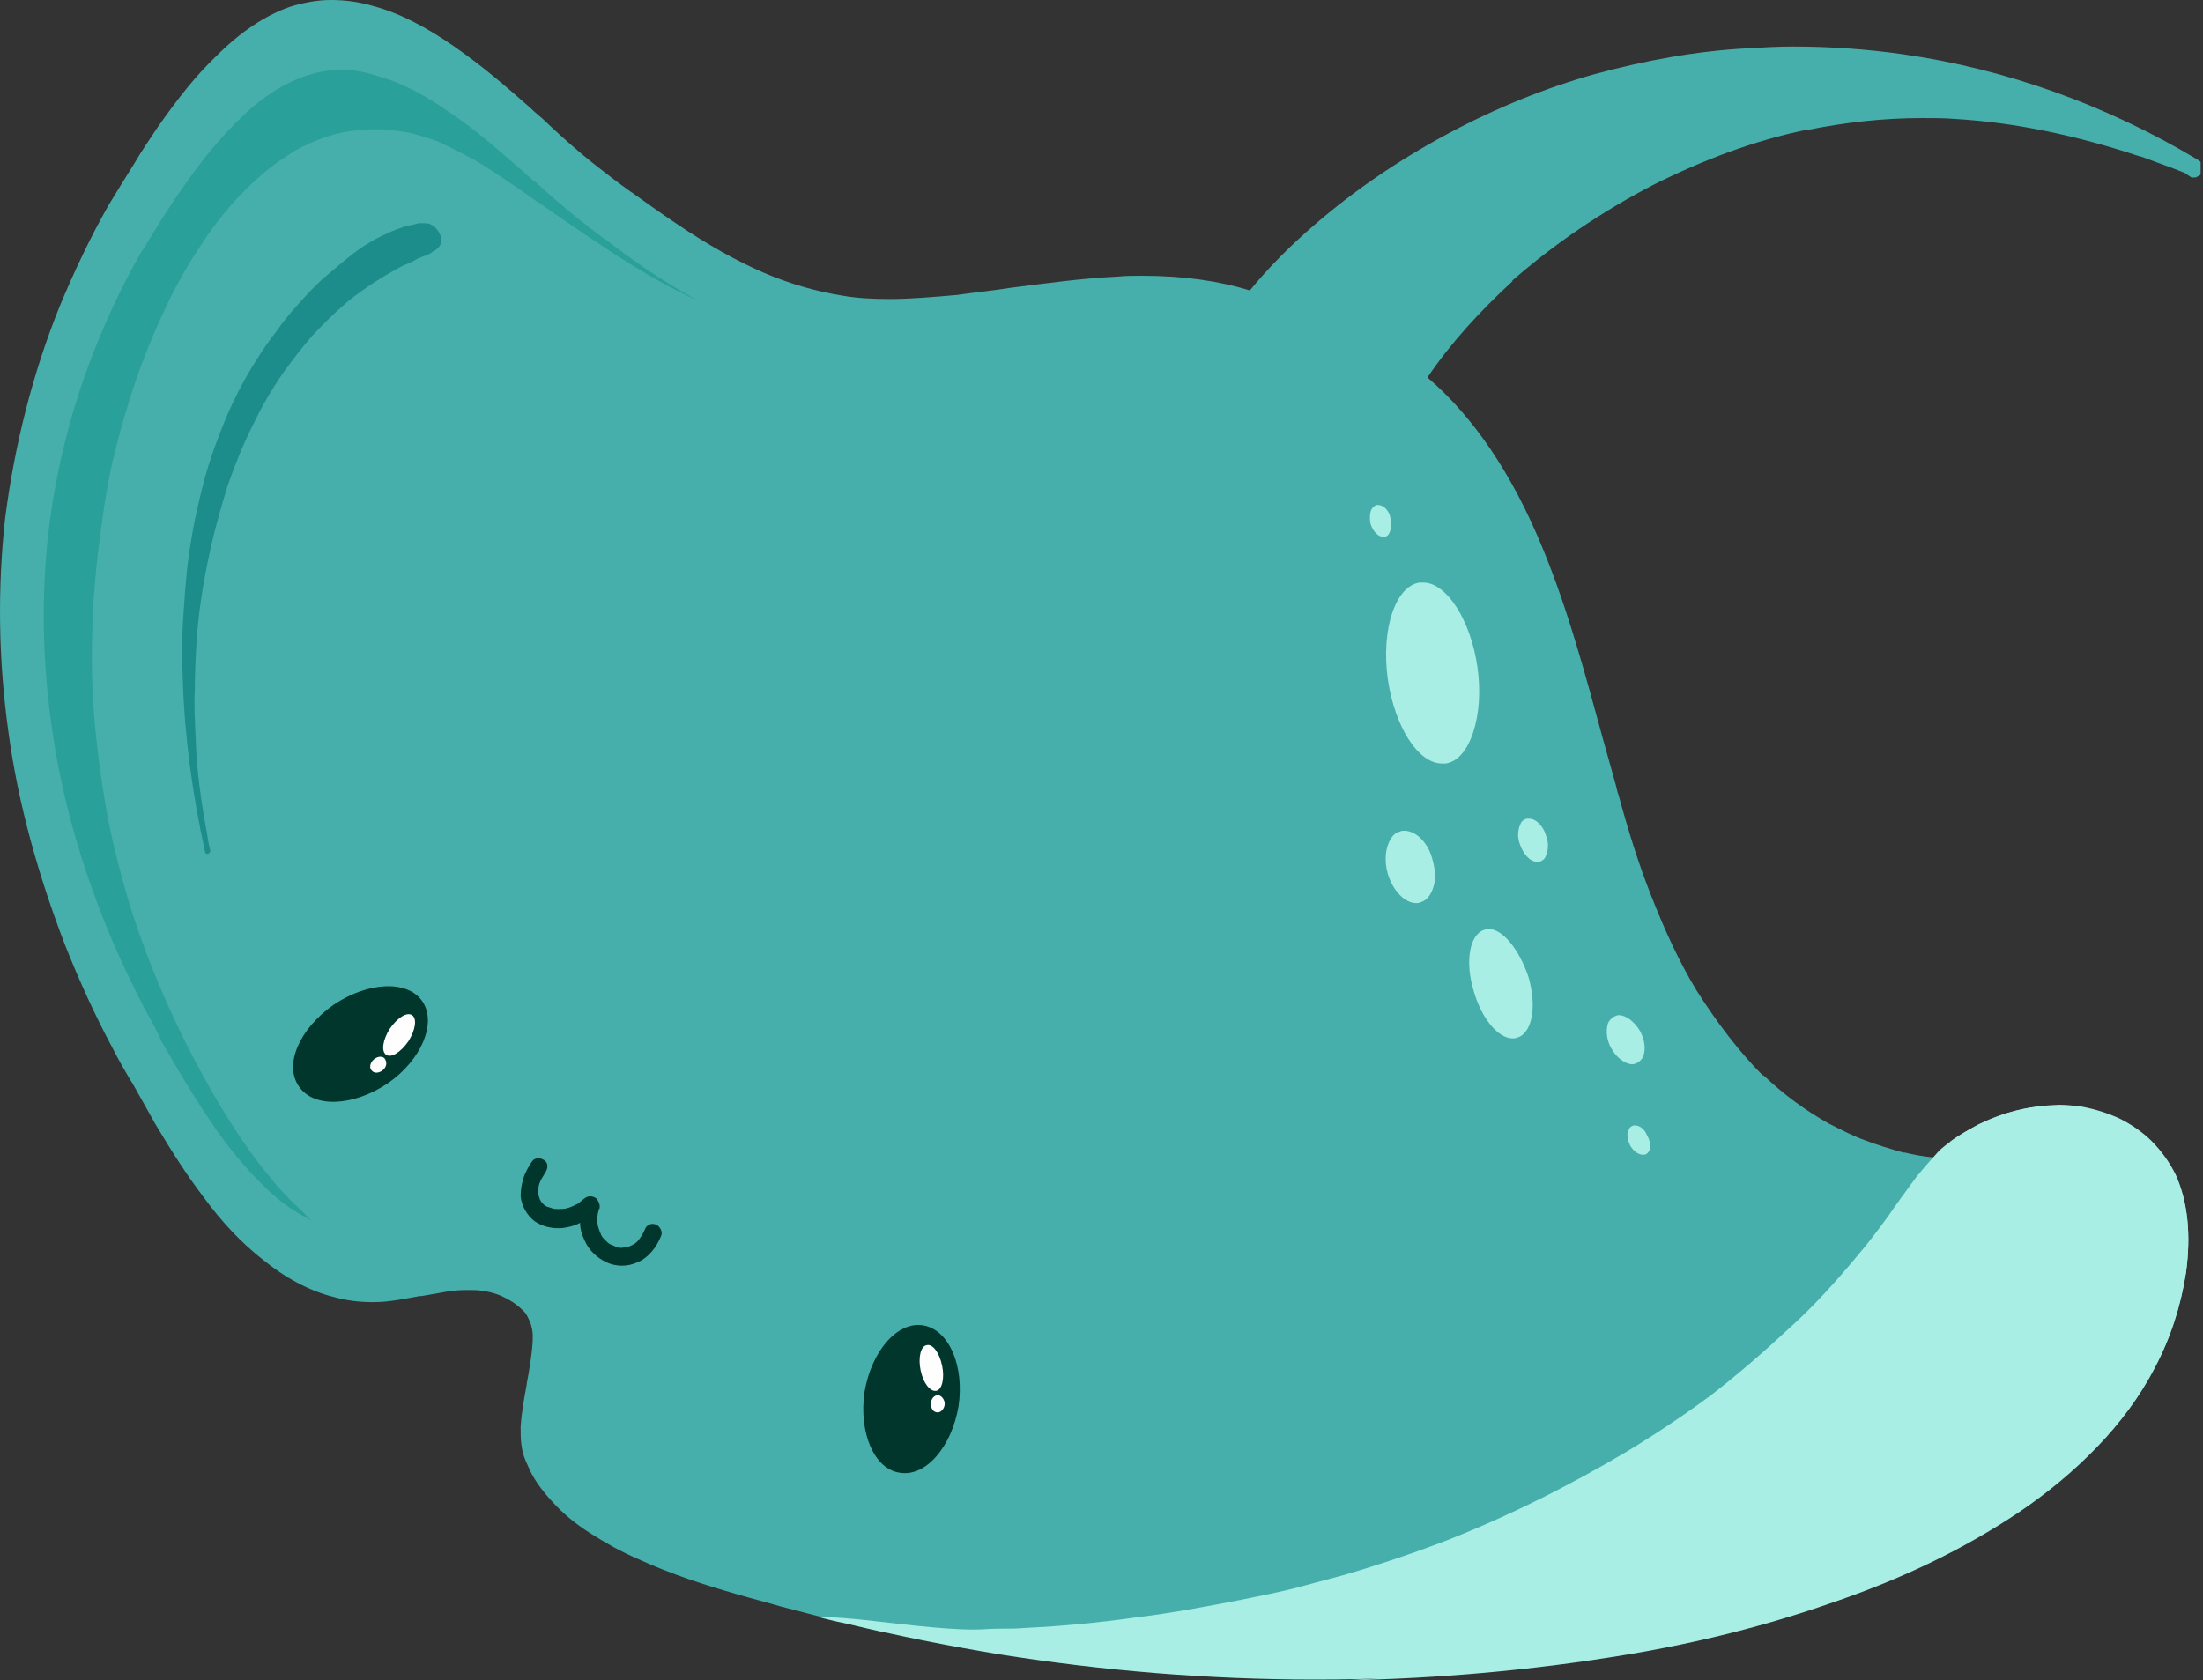<svg width="308" height="235" viewBox="0 0 308 235" fill="none" xmlns="http://www.w3.org/2000/svg">
<rect x="0" y="0" width="308" height="235" fill="#333333" stroke="none"/>
<g clip-path="url(#clip0_2_693)">
<path d="M46.277 0C44.349 0 42.421 0.362 40.493 0.964C37.118 2.169 33.744 4.338 30.249 7.833C27.477 10.485 24.947 13.618 21.934 17.956C20.97 19.403 19.885 20.969 18.68 23.018C17.475 24.946 16.27 26.874 15.185 28.682C12.654 33.141 10.364 37.962 8.316 42.903C4.58 52.182 2.049 62.185 0.723 72.428C-0.361 82.19 -0.241 92.313 1.205 102.556C2.531 112.318 5.303 122.321 9.159 132.323C11.088 137.144 13.257 141.964 15.787 146.664C16.511 148.11 17.354 149.556 18.198 151.003L18.439 151.364L18.921 152.208C19.885 153.895 20.729 155.462 21.693 157.149C23.982 161.005 26.152 164.38 28.441 167.392C31.093 171.008 33.744 173.78 36.636 176.069C39.89 178.721 43.264 180.528 46.639 181.372C48.326 181.854 50.134 182.095 51.941 182.095H52.303C54.472 182.095 56.641 181.613 58.69 181.251H58.931C60.377 181.01 61.703 180.769 63.029 180.528H63.27C64.113 180.408 64.957 180.408 65.559 180.408C66.282 180.408 66.885 180.408 67.487 180.528C68.452 180.649 69.295 180.89 70.139 181.251C70.862 181.613 71.585 181.974 72.188 182.456C72.669 182.818 73.031 183.18 73.393 183.541C73.754 184.023 73.995 184.626 74.236 185.228C74.357 185.71 74.477 186.192 74.477 186.674C74.477 186.915 74.477 187.277 74.477 187.518C74.357 189.567 73.995 191.615 73.634 193.544V193.664C73.272 195.592 72.911 197.521 72.79 199.569C72.79 200.533 72.79 201.377 72.911 202.1C73.031 203.185 73.393 204.149 73.754 204.872C74.477 206.68 75.682 208.367 77.37 210.174C78.695 211.621 80.382 213.067 82.672 214.513C84.6 215.718 86.649 216.923 89.18 218.008C93.88 220.177 98.821 221.744 103.039 222.949C105.087 223.551 107.016 224.033 109.064 224.636C111.836 225.359 115.09 226.203 118.344 227.046C119.911 227.408 121.357 227.769 122.923 228.131C123.526 228.131 124.129 228.251 124.852 228.251C127.503 228.492 130.034 228.733 132.926 229.095L133.529 229.215H133.89C136.18 229.456 138.59 229.818 141 229.938C142.567 230.059 143.893 230.18 145.218 230.18C145.7 230.18 146.303 230.18 146.785 230.18C147.508 230.18 148.352 230.18 149.075 230.18C164.621 229.938 179.685 227.649 194.026 223.431C197.4 222.467 200.654 221.382 204.029 220.177C207.282 218.972 210.536 217.646 213.429 216.441C216.562 214.995 219.695 213.549 222.467 212.103C225.359 210.656 228.252 208.969 231.023 207.282C235.482 204.51 239.7 201.618 243.557 198.485C247.654 195.231 251.27 191.856 254.644 188.482C257.054 185.951 259.103 183.541 260.911 181.131C261.995 179.685 262.839 178.48 263.562 177.274C264.405 175.949 265.249 174.623 265.972 173.297C267.177 171.008 268.382 168.718 269.226 166.428C269.708 165.103 270.19 163.897 270.552 162.692L270.672 162.331L270.793 162.09L270.552 161.969L270.19 161.849C268.864 161.728 267.539 161.487 266.093 161.126L266.334 161.246C264.164 160.644 262.236 160.041 260.67 159.438C258.982 158.836 257.416 157.992 255.729 157.149C252.475 155.341 249.341 153.051 246.449 150.279L246.57 150.521C243.195 147.146 240.062 143.049 237.17 138.469C234.759 134.492 232.711 130.033 230.782 125.092C229.216 121.115 227.77 116.656 226.203 110.872V110.992L225.841 109.546L224.154 103.521C221.744 94.723 219.334 85.564 215.718 76.767C213.549 71.464 211.139 66.885 208.367 62.787C205.836 59.051 202.944 55.677 199.57 52.785C202.823 47.964 206.921 43.505 211.5 39.287H211.38C217.285 34.105 224.034 29.526 231.264 25.79C238.254 22.295 245.364 19.644 252.354 18.197H252.595C257.898 17.113 263.321 16.51 268.744 16.51C270.311 16.51 271.877 16.51 273.323 16.631C281.639 17.113 290.316 18.921 299.354 21.933L299.113 21.813C301.403 22.656 303.452 23.38 305.259 24.103C305.38 24.103 305.38 24.103 305.5 24.223L305.862 24.464L306.223 24.705C306.344 24.826 306.464 24.826 306.705 24.826C306.826 24.826 307.067 24.826 307.187 24.705C307.549 24.585 307.79 24.344 307.911 23.982C308.031 23.62 308.031 23.259 307.911 23.018C307.79 22.656 307.549 22.536 307.187 22.295C294.534 14.703 280.434 9.641 266.093 7.592C261.031 6.869 255.849 6.508 250.667 6.508C248.618 6.508 246.57 6.628 244.4 6.749C237.29 7.11 230.059 8.436 222.949 10.364C216.08 12.292 209.211 15.064 202.462 18.68C195.472 22.415 189.205 26.754 183.903 31.333C180.529 34.226 177.395 37.359 174.744 40.613C170.405 39.287 165.464 38.564 159.68 38.564C158.475 38.564 157.39 38.564 156.185 38.685C151.123 38.926 146.062 39.649 141.241 40.251C139.072 40.613 136.541 40.854 134.011 41.215H134.131C130.154 41.577 127.021 41.818 124.37 41.818C121.959 41.818 119.79 41.697 117.741 41.336L117.982 41.456L117.741 41.336C114.005 40.733 110.27 39.649 106.654 38.082C102.798 36.395 98.941 34.226 94.482 31.213C92.313 29.767 90.144 28.2 88.457 26.995L88.095 26.754C86.408 25.549 84.841 24.344 83.154 23.018C80.864 21.21 78.695 19.282 76.647 17.354L76.405 17.113C75.682 16.39 74.839 15.787 74.116 15.064C70.982 12.292 67.367 9.159 63.511 6.508C59.534 3.736 55.798 1.808 52.182 0.844C50.134 0.241 48.205 0 46.277 0Z" fill="#47AFAB"/>
<path d="M47.603 9.762C45.916 9.762 44.108 10.123 42.421 10.726C39.408 11.81 36.395 13.739 33.262 16.872C30.851 19.282 28.441 22.054 25.79 25.91C24.826 27.236 23.862 28.682 22.777 30.369C21.692 32.177 20.608 33.864 19.644 35.431C17.354 39.408 15.305 43.746 13.498 48.205C10.123 56.521 7.833 65.439 6.749 74.597C5.785 83.274 5.905 92.313 7.231 101.592C8.436 110.39 10.846 119.308 14.341 128.226C16.028 132.564 18.077 136.903 20.246 141.121C20.969 142.446 21.692 143.651 22.295 144.977L22.416 145.339L22.898 146.182C23.741 147.628 24.585 149.074 25.428 150.521C27.477 153.895 29.405 156.908 31.454 159.68C33.864 162.813 36.275 165.464 38.685 167.513C40.251 168.839 41.818 169.803 43.505 170.646L42.903 170.044L42.3 169.441C40.733 167.995 39.167 166.428 37.841 164.741C35.31 161.728 33.021 158.354 30.49 154.136C25.308 145.339 21.331 136.421 18.439 127.503C16.992 122.803 15.787 118.223 14.944 113.644C14.1 108.944 13.498 104.244 13.136 99.785C12.774 94.964 12.774 90.144 13.015 85.323C13.257 80.503 13.859 75.562 14.582 70.741C14.944 68.451 15.305 66.523 15.667 64.836C16.028 63.39 16.39 61.944 16.751 60.498C17.595 57.485 18.559 54.351 19.644 51.339C20.849 48.085 22.174 45.072 23.5 42.3C25.067 39.046 26.754 36.274 28.441 33.744C30.369 30.851 32.298 28.562 34.346 26.513C35.551 25.308 36.636 24.344 37.721 23.5C38.926 22.536 40.131 21.813 41.215 21.09C43.867 19.644 46.398 18.68 49.049 18.318C50.133 18.198 51.218 18.077 52.303 18.077C52.664 18.077 52.905 18.077 53.267 18.077C54.713 18.198 56.28 18.318 57.726 18.68C58.569 18.921 59.413 19.162 60.136 19.403C60.859 19.644 61.582 19.885 62.426 20.367C63.992 21.09 65.559 21.933 67.246 22.898C69.898 24.585 72.549 26.392 75.08 28.2L75.321 28.321L76.526 29.164C80.141 31.695 83.516 33.985 86.89 36.154C90.867 38.685 94.362 40.613 97.615 42.059C95.205 40.733 92.795 39.287 90.144 37.48C88.577 36.395 86.89 35.19 84.841 33.623L84.48 33.382C83.154 32.418 81.587 31.213 80.141 30.008C78.213 28.441 76.405 26.874 74.839 25.428L74.598 25.308L74.357 25.067C73.633 24.464 73.031 23.862 72.308 23.259C69.536 20.849 66.282 17.956 62.787 15.667C59.172 13.136 55.918 11.449 52.664 10.605C50.977 10.003 49.29 9.762 47.603 9.762Z" fill="#2AA09A"/>
<path d="M270.31 162.09L269.949 161.969C268.623 161.849 267.298 161.608 265.851 161.246L266.092 161.366C263.682 160.643 261.875 160.041 260.428 159.438C258.741 158.836 257.174 157.992 255.487 157.149C252.233 155.341 249.1 153.051 246.208 150.279L246.328 150.52C242.954 147.025 239.821 143.049 237.049 138.469C234.639 134.492 232.59 130.154 230.662 125.092C229.095 121.115 227.649 116.777 226.082 110.872L225.962 110.992L225.721 109.546L224.033 103.52C221.623 94.602 219.213 85.443 215.598 76.766C213.428 71.464 211.018 66.884 208.246 62.787C207.523 61.702 206.68 60.618 205.836 59.533C207.041 61.461 208.005 63.389 208.849 65.438C210.898 70.259 212.344 75.441 213.549 80.502C214.874 86.287 215.839 92.192 216.682 98.097C217.526 103.641 218.49 109.184 219.695 114.608C220.177 116.777 220.9 118.946 221.503 121.115C222.346 123.646 223.19 126.056 224.154 128.466C226.082 133.528 228.372 138.469 231.023 143.29C231.023 143.29 231.023 143.29 231.023 143.169C234.759 149.918 239.218 156.425 244.641 162.09C245.605 163.054 246.569 163.897 247.533 164.861C246.81 165.946 245.967 167.031 245.244 168.115C244.882 168.718 244.521 169.2 244.039 169.802C243.436 170.525 242.833 171.128 242.11 171.851C240.303 173.779 238.495 175.587 236.687 177.395C233.313 180.649 229.818 183.661 226.082 186.433C218.49 192.338 210.416 197.4 201.859 201.618C193.182 205.956 184.023 209.572 174.744 212.223C170.164 213.549 165.464 214.633 160.885 215.477C158.475 215.838 156.185 216.32 153.774 216.561C151.846 216.802 149.798 217.043 147.869 217.164C141.121 217.766 134.251 218.249 127.503 218.369C123.887 218.369 120.151 218.369 116.536 218.128C112.8 217.887 109.185 217.525 105.449 217.043C101.833 216.441 98.339 215.718 94.844 214.633C91.59 213.669 88.336 212.343 85.323 210.656C82.431 209.09 79.659 207.161 77.249 204.872C76.044 203.787 74.959 202.582 73.995 201.256C73.633 200.774 73.272 200.172 72.91 199.69C72.91 200.533 72.91 201.256 73.031 201.979C73.151 203.064 73.513 204.028 73.874 204.751C74.598 206.559 75.803 208.246 77.49 210.054C78.936 211.5 80.623 212.946 82.792 214.392C84.721 215.597 86.769 216.802 89.3 217.887C94 220.056 98.941 221.623 103.159 222.828C105.208 223.431 107.136 223.913 109.185 224.515C112.077 225.359 115.331 226.202 118.464 226.925C120.031 227.287 121.477 227.649 123.044 228.01C123.646 228.01 124.249 228.131 124.972 228.131C127.623 228.372 130.275 228.613 133.046 228.974L133.649 229.095H134.01H134.372C136.662 229.336 138.951 229.577 141.241 229.818C142.928 229.938 144.254 230.059 145.459 230.059C145.941 230.059 146.544 230.059 147.026 230.059C147.749 230.059 148.472 230.059 149.316 230.059C164.862 229.818 180.046 227.528 194.387 223.31C197.641 222.346 201.016 221.261 204.39 220.056C207.764 218.851 210.898 217.525 213.79 216.32C216.923 214.995 219.936 213.549 222.828 211.982C225.721 210.536 228.613 208.849 231.385 207.161C235.844 204.39 240.062 201.497 243.918 198.364C248.016 195.11 251.631 191.736 255.005 188.361C257.416 185.951 259.464 183.42 261.272 181.01C262.357 179.564 263.2 178.359 263.923 177.154C264.767 175.828 265.61 174.502 266.333 173.177C267.539 170.887 268.744 168.597 269.587 166.308C270.19 164.982 270.551 163.777 270.913 162.572L271.033 162.21L271.154 161.969L270.31 162.09Z" fill="#47AFAB"/>
<path d="M59.413 31.212H59.292C59.172 31.212 59.051 31.212 58.931 31.212H58.69C58.569 31.212 58.328 31.212 58.208 31.333H58.087C57.605 31.453 57.003 31.574 56.521 31.695C55.797 31.936 55.074 32.176 54.11 32.659C52.423 33.382 50.856 34.346 49.41 35.43C47.844 36.636 46.398 37.961 45.192 38.925C43.867 40.13 42.662 41.456 41.697 42.541C40.492 43.866 39.528 45.071 38.685 46.276C37.841 47.361 36.877 48.687 35.913 50.253C34.346 52.664 32.9 55.435 31.695 58.207C30.49 61.1 29.405 63.992 28.562 67.125C27.838 69.897 27.115 72.91 26.633 76.164C26.151 78.936 25.91 81.948 25.669 85.564C25.428 88.697 25.428 91.83 25.549 94.964C25.79 102.797 26.874 110.992 28.682 119.187C28.682 119.307 28.923 119.428 29.044 119.428C29.285 119.307 29.405 119.187 29.405 118.946C29.164 118.102 29.044 117.259 28.923 116.415C28.079 111.956 27.477 107.497 27.357 103.279C27.236 100.748 27.115 98.459 27.236 96.41C27.236 94 27.357 91.83 27.477 89.661C27.718 86.287 28.2 82.671 29.044 78.574C29.767 74.959 30.731 71.464 31.815 67.969C32.9 64.835 33.985 62.184 35.31 59.533C36.515 57.002 37.962 54.471 39.649 52.061C40.854 50.374 42.179 48.687 43.505 47.12C44.951 45.553 46.518 43.987 48.326 42.42L48.446 42.3C50.977 40.251 53.628 38.564 56.4 37.117C57.003 36.877 57.605 36.636 58.208 36.274L58.449 36.153L59.292 35.792H59.413C59.895 35.551 60.257 35.43 60.498 35.189C60.739 35.069 60.98 34.948 61.221 34.707C61.582 34.346 61.823 33.743 61.703 33.261C61.341 32.056 60.498 31.212 59.413 31.212Z" fill="#1C8D8A"/>
<path d="M208.125 129.913C207.884 129.913 207.764 129.913 207.523 130.033C205.474 130.636 204.751 134.492 206.077 138.71C207.161 142.446 209.451 145.218 211.5 145.218C211.741 145.218 211.861 145.218 212.102 145.097C212.705 144.977 213.187 144.495 213.548 143.892C214.513 142.205 214.513 139.433 213.669 136.541C212.343 132.685 210.054 129.913 208.125 129.913Z" fill="#A8EEE4"/>
<path d="M196.316 116.174C196.075 116.174 195.954 116.174 195.713 116.295C195.111 116.415 194.629 116.897 194.267 117.62C193.665 118.825 193.544 120.513 194.026 122.2C194.749 124.61 196.436 126.297 198.003 126.297C198.244 126.297 198.365 126.297 198.606 126.177C199.449 125.936 200.052 125.213 200.413 124.007C200.775 122.923 200.654 121.597 200.293 120.272C199.69 117.861 198.003 116.174 196.316 116.174Z" fill="#A8EEE4"/>
<path d="M198.967 81.467C198.846 81.467 198.726 81.467 198.485 81.467C195.11 81.949 193.062 87.974 194.026 94.964C194.99 101.592 198.244 106.774 201.618 106.774C201.738 106.774 201.859 106.774 202.1 106.774C203.787 106.533 205.113 104.967 205.956 102.436C206.8 99.905 207.041 96.651 206.559 93.277C205.595 86.649 202.221 81.467 198.967 81.467Z" fill="#A8EEE4"/>
<path d="M228.613 157.39C228.493 157.39 228.252 157.39 228.131 157.511C227.769 157.631 227.649 158.113 227.528 158.595C227.528 159.077 227.649 159.68 227.89 160.162C228.372 161.005 229.095 161.488 229.698 161.488C229.818 161.488 230.059 161.487 230.18 161.367C230.421 161.246 230.541 161.005 230.662 160.764C230.782 160.162 230.662 159.439 230.3 158.836C229.939 157.872 229.216 157.39 228.613 157.39Z" fill="#A8EEE4"/>
<path d="M226.324 141.964C226.083 141.964 225.842 142.085 225.6 142.205C225.239 142.446 224.877 142.808 224.757 143.29C224.516 144.254 224.636 145.459 225.239 146.544C225.962 147.869 227.167 148.833 228.252 148.833C228.493 148.833 228.734 148.713 228.975 148.592C229.336 148.351 229.698 147.99 229.818 147.508C230.059 146.544 229.939 145.459 229.336 144.254C228.493 142.808 227.288 141.964 226.324 141.964Z" fill="#A8EEE4"/>
<path d="M213.79 114.487C213.669 114.487 213.549 114.487 213.428 114.487C213.067 114.608 212.705 114.849 212.585 115.21C212.223 115.933 212.103 117.018 212.464 117.982C212.946 119.428 213.91 120.513 214.874 120.513C214.995 120.513 215.115 120.513 215.236 120.513C215.598 120.392 215.959 120.151 216.08 119.79C216.441 119.067 216.562 117.982 216.2 117.018C215.839 115.572 214.754 114.487 213.79 114.487Z" fill="#A8EEE4"/>
<path d="M192.701 70.621C192.58 70.621 192.46 70.621 192.46 70.621C192.098 70.741 191.736 71.103 191.616 71.585C191.495 72.067 191.495 72.669 191.616 73.272C191.977 74.357 192.701 75.08 193.424 75.08C193.544 75.08 193.665 75.08 193.665 75.08C193.906 74.959 194.147 74.839 194.267 74.477C194.508 73.995 194.629 73.151 194.388 72.428C194.267 71.464 193.424 70.621 192.701 70.621Z" fill="#A8EEE4"/>
<path d="M41.818 151.967C43.867 154.98 49.41 154.739 54.231 151.485C58.931 148.231 61.1 143.049 59.051 140.036C57.002 137.023 51.459 137.264 46.638 140.518C41.818 143.893 39.649 148.954 41.818 151.967Z" fill="#00362C"/>
<path d="M125.816 205.956C129.431 206.559 133.046 202.341 134.011 196.677C134.854 191.013 132.685 185.951 129.07 185.349C125.454 184.746 121.839 188.964 120.875 194.628C120.031 200.292 122.2 205.474 125.816 205.956Z" fill="#00362C"/>
<path d="M130.877 194.507C131.721 194.387 132.082 192.7 131.721 191.013C131.359 189.205 130.395 187.879 129.551 188.12C128.708 188.241 128.346 189.928 128.708 191.615C129.069 193.423 130.033 194.628 130.877 194.507Z" fill="#FEFEFE"/>
<path d="M131.118 197.52C131.6 197.52 132.082 196.918 132.082 196.315C132.082 195.713 131.6 195.11 131.118 195.11C130.636 195.11 130.154 195.592 130.154 196.315C130.154 197.038 130.515 197.52 131.118 197.52Z" fill="#FEFEFE"/>
<path d="M53.99 147.508C54.713 147.99 56.039 147.146 57.123 145.58C58.087 144.013 58.328 142.446 57.605 141.964C56.882 141.482 55.557 142.326 54.472 143.892C53.508 145.459 53.267 147.026 53.99 147.508Z" fill="#FEFEFE"/>
<path d="M52.061 149.797C52.423 150.159 53.146 150.038 53.628 149.556C54.11 149.074 54.11 148.472 53.748 147.99C53.387 147.628 52.664 147.749 52.182 148.231C51.7 148.713 51.579 149.436 52.061 149.797Z" fill="#FEFEFE"/>
<path d="M91.711 171.249C91.109 171.008 90.385 171.249 90.144 171.972C90.024 172.213 89.903 172.454 89.783 172.695C89.542 173.056 89.301 173.418 89.06 173.659C88.819 173.9 88.578 174.02 88.337 174.141C88.096 174.261 87.855 174.382 87.614 174.382C87.373 174.382 87.132 174.502 86.891 174.502C86.65 174.502 86.409 174.502 86.167 174.382C85.926 174.261 85.685 174.141 85.324 174.02C85.083 173.9 84.842 173.659 84.601 173.418C84.36 173.177 84.119 172.936 83.998 172.574C83.878 172.333 83.757 171.972 83.637 171.61C83.516 171.249 83.516 170.887 83.516 170.405C83.516 169.923 83.637 169.441 83.757 168.959C83.757 169.079 83.757 169.079 83.757 169.2C83.878 168.838 83.878 168.597 83.757 168.236C83.757 168.115 83.637 168.115 83.637 167.995C83.637 167.874 83.516 167.874 83.516 167.754C83.155 167.272 82.311 167.151 81.829 167.513C81.468 167.754 81.106 168.115 80.744 168.356C80.262 168.597 79.78 168.838 79.298 168.959C78.937 169.079 78.455 169.079 78.093 169.079C77.732 169.079 77.49 169.079 77.129 168.959C76.888 168.838 76.647 168.838 76.406 168.718C76.165 168.597 76.044 168.477 75.924 168.356C75.803 168.236 75.683 168.115 75.562 167.874C75.442 167.754 75.442 167.513 75.321 167.272C75.321 167.031 75.201 166.79 75.201 166.669C75.201 166.308 75.321 166.067 75.321 165.826C75.442 165.343 75.683 164.861 75.924 164.5C76.044 164.259 76.165 164.138 76.285 163.897C76.647 163.295 76.647 162.572 76.044 162.21C75.803 162.09 75.562 161.969 75.321 161.969C74.96 161.969 74.598 162.09 74.357 162.451C73.875 163.174 73.393 164.018 73.152 164.861C72.911 165.705 72.79 166.428 72.79 167.272C72.911 168.597 73.634 169.923 74.719 170.767C75.924 171.61 77.37 171.851 78.696 171.731C79.419 171.61 80.142 171.49 80.865 171.128C80.985 171.128 80.985 171.008 81.106 171.008V171.128C81.106 171.851 81.347 172.695 81.709 173.418C82.311 174.864 83.516 175.949 84.842 176.551C86.168 177.154 87.734 177.154 89.06 176.551C90.626 175.949 91.832 174.382 92.434 172.815C92.675 172.333 92.314 171.49 91.711 171.249Z" fill="#00362C"/>
<path d="M284.893 154.739C282.121 155.1 279.349 155.944 276.577 157.269C274.77 158.233 272.962 159.318 271.275 160.764C271.154 160.885 271.034 161.005 271.034 161.005C269.949 162.21 268.865 163.415 267.9 164.621C266.575 166.428 265.249 168.236 263.923 170.164C262.598 171.972 261.152 173.9 259.706 175.587C256.693 179.203 253.559 182.698 250.065 185.831C246.57 189.085 242.954 192.218 239.218 195.11C235.482 197.882 231.506 200.533 227.529 202.944C219.213 207.885 210.536 212.223 201.498 215.718C197.039 217.405 192.339 218.972 187.759 220.298C185.47 220.9 183.3 221.503 181.011 222.105C178.6 222.708 176.19 223.19 173.78 223.672C168.839 224.636 163.777 225.6 158.716 226.203C153.654 226.926 148.593 227.408 143.531 227.649C142.206 227.769 140.88 227.769 139.554 227.769C138.47 227.769 137.265 227.89 136.18 227.89C133.649 227.89 131.118 227.649 128.588 227.408C123.767 226.926 119.067 226.203 114.247 226.082C115.572 226.444 117.018 226.805 118.344 227.046C125.334 228.733 132.565 230.18 139.916 231.385C154.377 233.674 169.08 234.88 183.782 234.88H184.144C198.726 234.88 213.429 233.674 227.529 231.144C237.531 229.456 247.052 227.046 255.729 224.033C266.093 220.539 274.649 216.321 282.241 211.259C286.339 208.487 289.954 205.474 293.208 202.221C296.462 198.846 299.234 195.11 301.282 191.133C303.452 187.036 304.898 182.577 305.621 177.877C306.344 172.574 305.862 167.995 304.175 164.259C303.331 162.572 302.247 161.005 300.8 159.559C299.595 158.354 298.029 157.269 296.341 156.426C294.775 155.703 292.967 155.1 290.918 154.739C289.954 154.618 288.87 154.497 287.785 154.497C286.821 154.618 285.857 154.618 284.893 154.739Z" fill="#A8EEE4"/>
<path d="M284.892 154.738C282 155.1 279.228 155.944 276.577 157.269C275.251 157.992 273.926 158.715 272.6 159.679C272.961 159.559 273.444 159.438 273.805 159.438C275.251 159.197 276.818 158.956 278.264 158.956C278.385 158.956 278.505 158.956 278.746 158.956C280.072 158.956 281.277 159.077 282.602 159.318C283.567 159.559 284.651 159.92 285.615 160.282C286.579 160.644 287.423 161.005 288.267 161.608C288.99 161.969 289.592 162.451 290.195 163.054C291.279 164.018 292.364 165.223 292.967 166.669C293.208 167.151 293.449 167.633 293.569 168.115C293.69 168.597 293.81 169.079 293.931 169.682C294.051 170.767 294.172 171.851 294.051 172.936C293.931 175.346 293.328 177.756 292.485 180.167C291.52 182.697 290.315 185.228 288.99 187.638C287.544 190.049 285.977 192.459 284.169 194.749C282.482 196.918 280.795 199.087 278.867 201.015C277.3 202.703 275.613 204.269 273.926 205.715C272.841 206.559 271.756 207.403 270.672 208.126C268.744 209.451 266.936 210.777 265.008 211.982C261.272 214.392 257.295 216.682 253.318 218.731C245.485 222.708 237.41 225.841 228.974 228.251C220.659 230.661 212.102 232.349 203.546 233.554C198.243 234.277 192.941 234.759 187.638 235C201.136 234.759 214.513 233.554 227.528 231.385C237.651 229.697 247.051 227.287 255.728 224.274C266.092 220.779 274.649 216.562 282.241 211.5C286.338 208.728 289.954 205.715 293.208 202.341C296.461 198.967 299.233 195.231 301.282 191.254C303.451 187.156 304.897 182.697 305.62 177.997C306.344 172.695 305.861 168.115 304.174 164.379C303.331 162.692 302.246 161.126 300.8 159.679C299.595 158.474 298.028 157.39 296.22 156.546C294.654 155.823 292.846 155.22 290.797 154.859C289.833 154.738 288.749 154.618 287.664 154.618C286.82 154.497 285.977 154.618 284.892 154.738Z" fill="#A8EEE4"/>
</g>
<defs>
<clipPath id="clip0_2_693">
<rect width="307.669" height="235" fill="white"/>
</clipPath>
</defs>
</svg>
